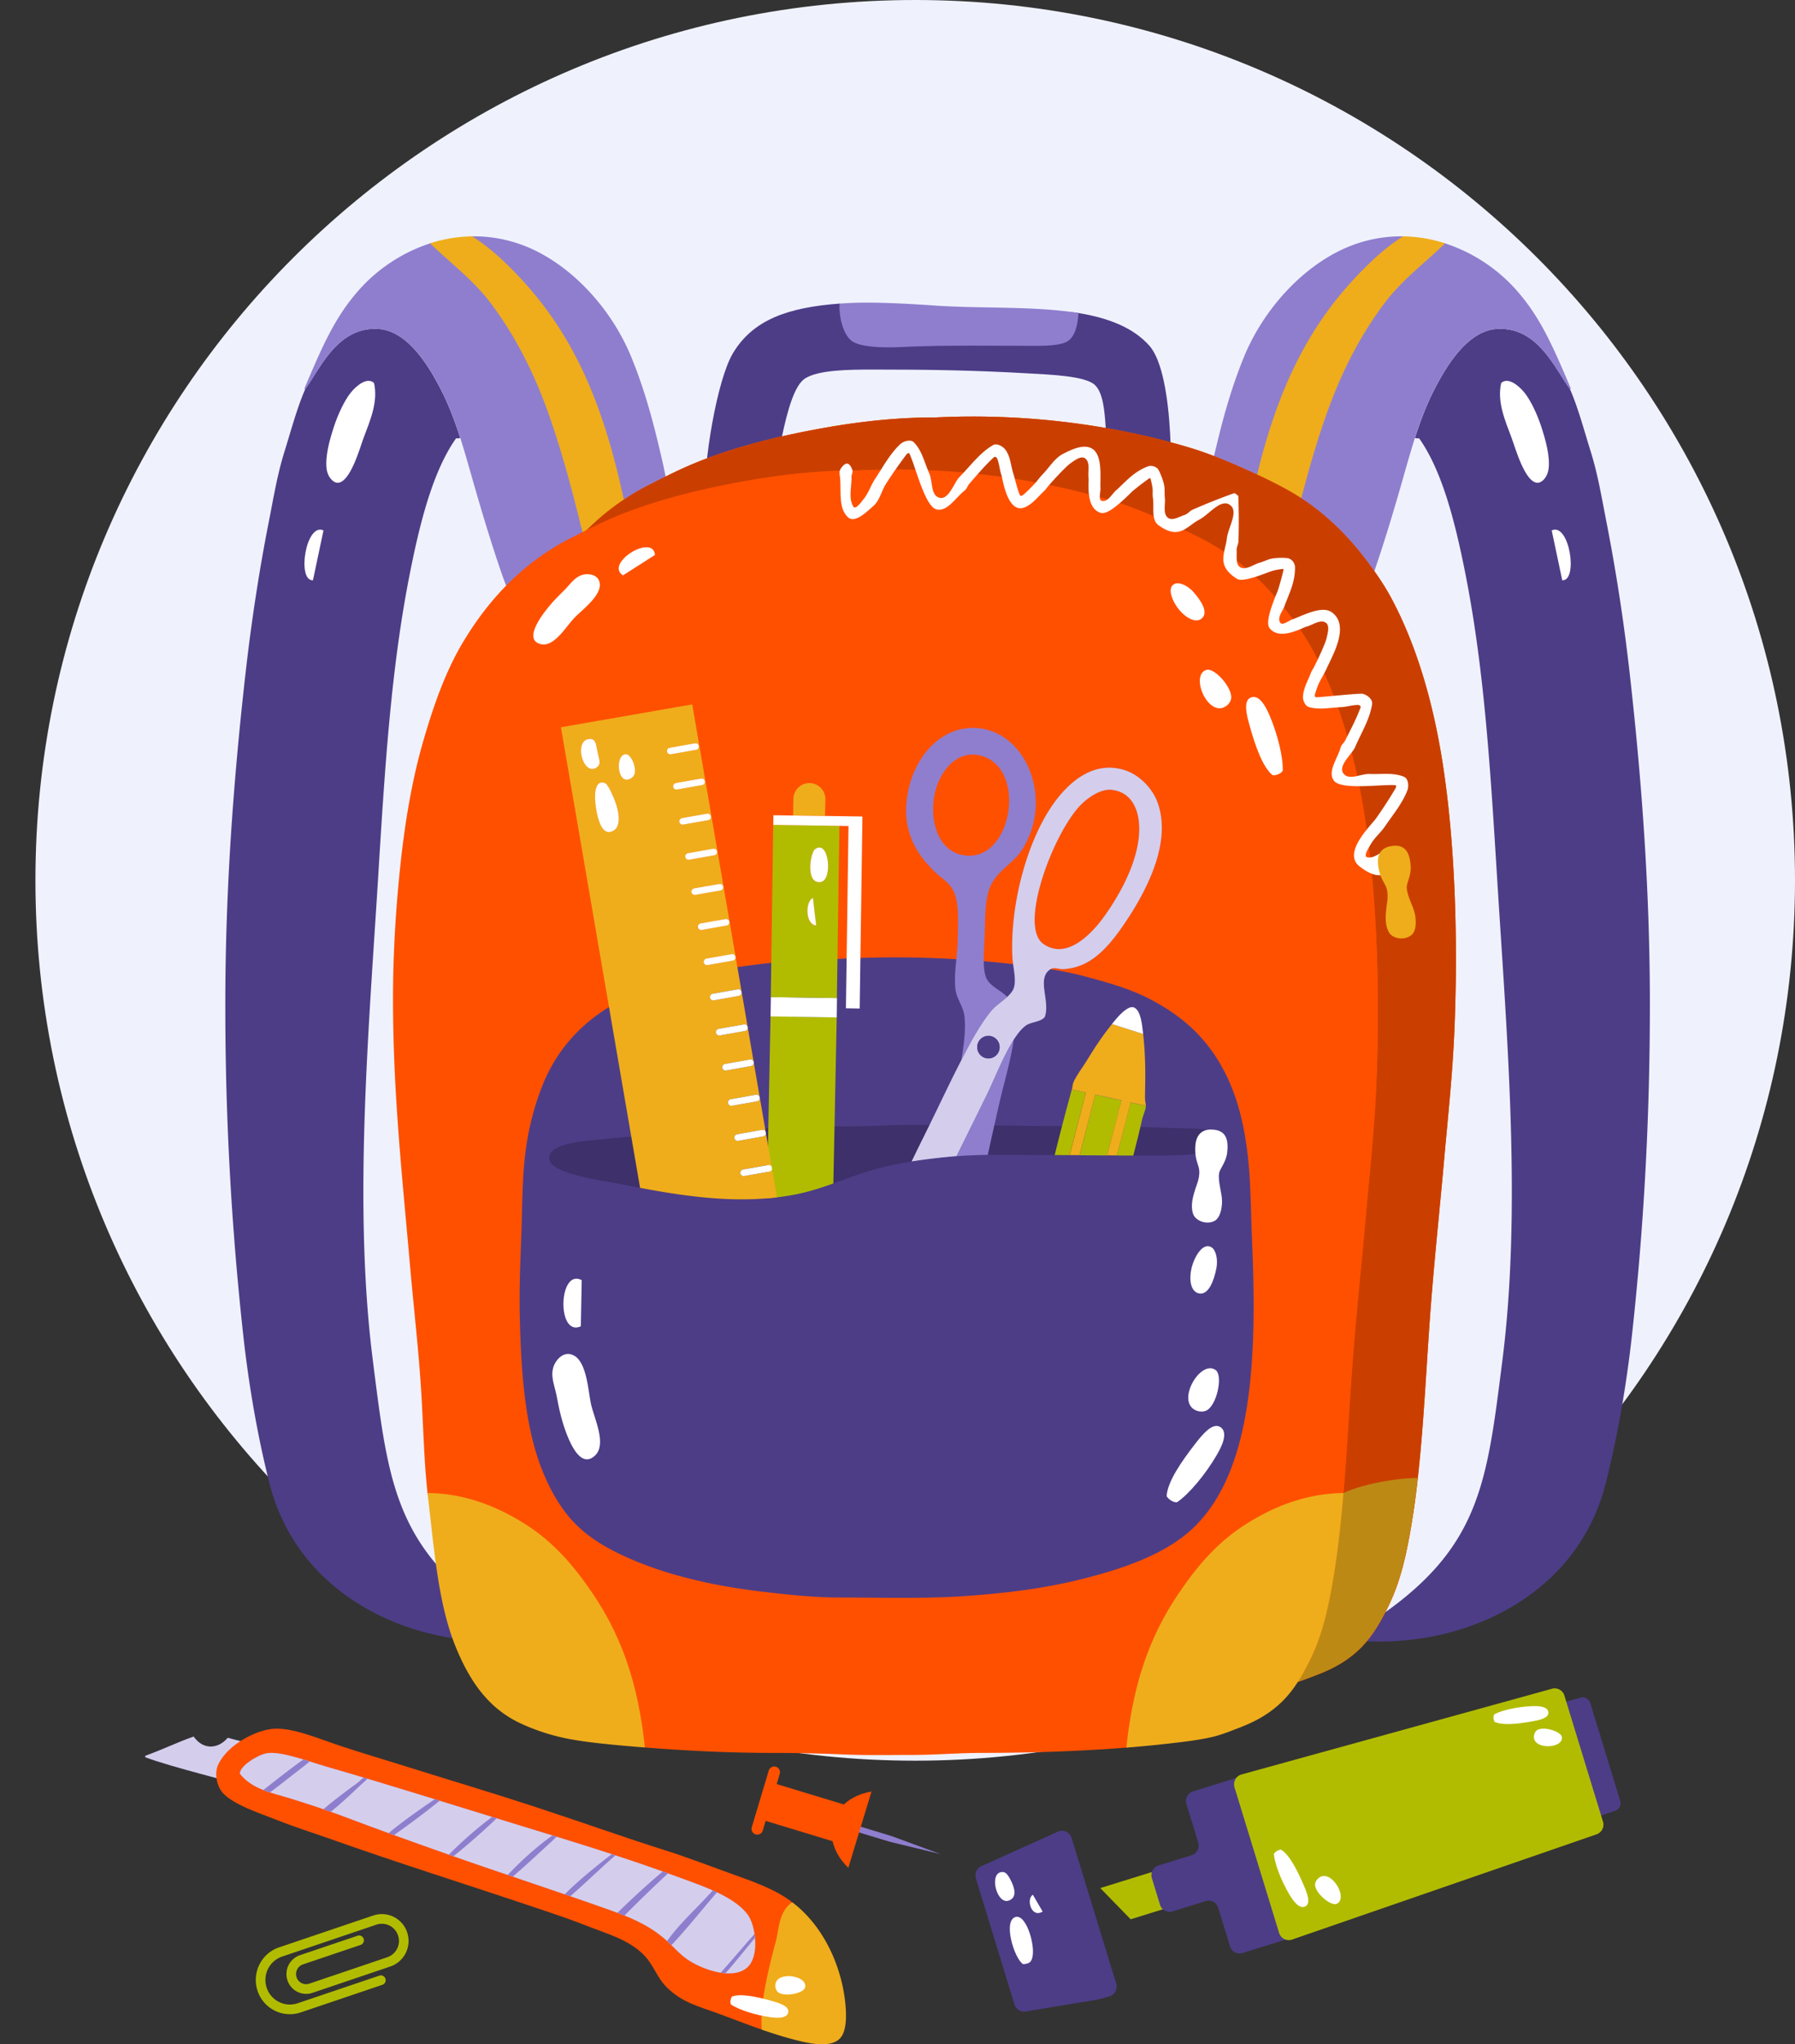 <?xml version="1.0" encoding="UTF-8"?> <svg xmlns="http://www.w3.org/2000/svg" width="152" height="173"><rect width="100%" height="100%" fill="#333333" stroke="none"/> <path fill="#eff2fd" d="M3 74.5C3 33.355 36.355 0 77.5 0S152 33.355 152 74.5 118.645 149 77.5 149 3 115.645 3 74.5z"></path> <path fill="#4d3d87" d="M138.017 57.12a159.838 159.838 0 0 0-1.963-12.845c-.411-2.084-.74-4.103-1.34-6.019-.577-1.85-1.084-3.767-1.777-5.347-.035-.028-.068-.091-.097-.131-1.292-1.85-2.737-5.126-6.067-4.94-2.408.133-4.17 2.92-5.265 5.03-.704 1.352-1.23 2.76-1.688 4.193a.739.739 0 0 0 .348.028c1.983 2.804 3.073 7.183 3.927 11.497 1.608 8.133 2.119 16.67 2.678 25.688.809 13.108 2.101 27.843.447 40.866-1.445 11.355-1.94 16.861-13.47 23.582 9.43 1.223 19.711-3.296 22.213-13.162 1.01-3.978 1.763-8.32 2.232-12.577.987-8.98 1.517-18.145 1.517-28.023-.002-9.661-.698-18.984-1.695-27.84z"></path> <path fill="#8f7ece" d="M126.769 27.84c3.33-.187 4.774 3.089 6.067 4.939.029.04.061.103.097.132.028.024.056.023.081-.043-1.507-3.536-2.561-6.02-4.64-8.353a13.804 13.804 0 0 0-6.003-3.92c-.494-.159-1.891.734-2.407.637-.658-.124-.44-1.219-1.124-1.23a11.7 11.7 0 0 0-4.297.74c-3.877 1.442-7.437 5.18-9.192 9.432-.885 2.15-1.608 4.519-2.23 7.096-.643 2.66-1.341 5.501-1.072 8.263.288 2.957 1.948 4.885 3.748 6.558 1.168 1.085 2.55 2.416 4.552 2.425 3.654.017 5.114-3.497 6.067-6.287.866-2.53 1.651-5.149 2.41-7.815.32-1.124.636-2.245.99-3.352.459-1.432.984-2.84 1.688-4.193 1.095-2.109 2.857-4.896 5.265-5.03z"></path> <path fill="#efad1b" d="M112.669 34.123c1.138-3.009 2.604-5.845 4.55-8.444 1.391-1.857 3.214-3.26 4.908-4.85.066-.062.147-.143.235-.24a12.222 12.222 0 0 0-3.55-.589c-1.391.872-2.577 1.977-3.645 3.074-5.052 5.195-7.548 11.348-9.28 19.582-.561 2.666-1.017 4.846-.803 7.994.016.256.047.542.09.838.205.204.413.404.623.6.485.45 1.008.941 1.595 1.364.144-.39.25-.88.37-1.365 1.529-6.206 2.9-12.659 4.907-17.964z"></path> <g> <path fill="#fff" d="M127.12 32.41c.598-.54 1.512.255 1.963.808.538.662 1.095 1.859 1.427 2.874.394 1.209.757 2.542.623 3.594-.081.662-.527 1.141-.89 1.167-1.09.077-1.938-2.99-2.232-3.773-.579-1.543-1.247-3.067-.892-4.67zM131.398 44.886c1.5-.693 2.273 4.294.892 4.221"></path> </g> <g> <path fill="#4d3d87" d="M20.775 57.12c.489-4.334 1.15-8.716 1.964-12.845.41-2.084.74-4.103 1.338-6.019.577-1.85 1.085-3.767 1.779-5.347.033-.028.067-.091.096-.131 1.29-1.85 2.738-5.126 6.068-4.94 2.408.133 4.167 2.92 5.264 5.03.703 1.352 1.23 2.76 1.688 4.193a.747.747 0 0 1-.349.028c-1.983 2.804-3.073 7.183-3.927 11.497-1.61 8.133-2.12 16.67-2.676 25.688-.811 13.108-2.102 27.843-.447 40.866 1.442 11.355 1.938 16.861 13.468 23.582-9.43 1.223-19.71-3.296-22.214-13.162-1.009-3.978-1.762-8.32-2.23-12.577A254.004 254.004 0 0 1 19.08 84.96c0-9.661.696-18.984 1.695-27.84z"></path> <path fill="#8f7ece" d="M32.026 27.84c-3.33-.187-4.777 3.089-6.068 4.94-.028.04-.063.102-.096.13-.03.025-.058.025-.082-.041 1.506-3.537 2.56-6.02 4.639-8.354a13.807 13.807 0 0 1 5.977-3.912c.549-.177 2.125.35 2.7.248.604-.107.209-.837.835-.849 1.41-.027 2.864.2 4.32.74 3.877 1.442 7.437 5.18 9.19 9.432.888 2.15 1.61 4.519 2.233 7.096.64 2.661 1.339 5.501 1.069 8.263-.287 2.957-1.947 4.885-3.748 6.558-1.166 1.085-2.548 2.416-4.55 2.425-3.654.017-5.114-3.497-6.069-6.287-.863-2.53-1.648-5.149-2.408-7.815-.321-1.124-.637-2.245-.99-3.352-.458-1.432-.985-2.84-1.688-4.193-1.096-2.109-2.856-4.896-5.264-5.03z"></path> <path fill="#efad1b" d="M46.123 34.123c-1.138-3.009-2.606-5.845-4.551-8.444-1.392-1.857-3.214-3.26-4.909-4.85a5.157 5.157 0 0 1-.233-.24A12.202 12.202 0 0 1 39.98 20c1.39.872 2.578 1.977 3.643 3.074 5.053 5.195 7.55 11.348 9.28 19.582.562 2.666 1.018 4.846.805 7.994a11.52 11.52 0 0 1-.091.838c-.205.204-.412.404-.624.6-.485.45-1.006.941-1.594 1.364-.143-.39-.249-.88-.369-1.365-1.53-6.206-2.9-12.659-4.907-17.964z"></path> <g> <path fill="#fff" d="M31.674 32.41c-.6-.54-1.513.255-1.964.808-.538.662-1.095 1.859-1.428 2.874-.395 1.209-.757 2.542-.624 3.594.084.662.529 1.141.893 1.167 1.089.077 1.936-2.99 2.23-3.773.58-1.543 1.247-3.067.893-4.67zM27.393 44.886c-1.501-.693-2.272 4.294-.893 4.221"></path> </g> </g> <g> <path fill="#4d3d87" d="M98.809 45.727c-.124.28-4.024-1.294-5.166-1.298.013-1.71.094-6.69-.013-8.267-.096-1.41-.222-2.98-.95-3.613-.854-.74-3.724-.844-5.7-.956-4.5-.256-8.21-.319-12.985-.319-2.263 0-4.661.039-5.807.744-1.836 1.131-2.43 8.82-3.277 11.026-1.829 0-3.606-.053-5.278-.212-.068-3.872 1.095-10.696 2.432-12.94 1.681-2.814 4.63-3.88 9.05-4.202.252-.018.508 1.46.768 1.446 1.926-.101 4.647.031 7.284.213 3.968.272 8.483-1.471 12.21-.85 2.452.41 4.562 1.196 5.95 2.756 2.146 2.415 2.064 12.144 1.482 16.472z"></path> <path fill="#8f7ece" d="M72.103 28.834c.737.566 2.672.607 4.328.53 3.403-.155 6.308-.106 9.607-.106 1.695 0 3.69.115 4.433-.425.576-.418.81-1.404.845-2.34-3.713-.608-8.198-.365-12.14-.635-2.638-.182-5.359-.314-7.285-.213a36.69 36.69 0 0 0-.79.051c-.082 1.05.283 2.584 1.002 3.138z"></path> <g> <path fill="#ff5000" d="M79.284 35.324c7.95-.38 15.376.74 21.43 2.553 1.512.453 2.953 1.042 4.353 1.66 1.384.61 2.749 1.248 4.016 1.957 2.574 1.438 4.671 3.411 6.383 5.616.89 1.147 1.713 2.305 2.408 3.616 2.054 3.88 3.45 8.56 4.27 13.742 1.08 6.823 1.332 15.134 1.015 22.713-.159 3.761-.56 7.459-.888 11.147-.325 3.643-.709 7.314-1.016 11.02-.622 7.524-.758 15.337-2.156 21.911-.357 1.685-.825 3.193-1.478 4.552-.659 1.371-1.372 2.613-2.368 3.617-1.03 1.038-2.245 1.738-3.719 2.298-.731.277-1.44.575-2.24.765-.793.189-1.625.311-2.536.425-5.184.657-11.074.937-17.034.937-1.941 0-3.872.17-5.79.17-1.943 0-3.934.043-5.96-.044-1.93-.081-3.915-.126-5.876-.126-3.917 0-7.817-.204-11.453-.511-1.909-.161-3.722-.317-5.412-.596a17.61 17.61 0 0 1-4.563-1.403c-2.776-1.299-4.334-3.652-5.496-6.51-1.168-2.872-1.618-6.36-2.028-9.999-.203-1.796-.434-3.634-.55-5.488-.12-1.9-.187-3.804-.297-5.701-.21-3.65-.654-7.43-.971-11.062-.66-7.567-1.437-14.566-1.438-22.549 0-3.9.246-7.768.635-11.396.39-3.634.981-7.087 1.86-10.17.892-3.13 1.916-6.072 3.423-8.594 2.246-3.758 5.206-6.842 9.172-8.85 1.297-.656 2.638-1.343 4.057-1.914 2.848-1.144 5.966-1.977 9.342-2.638 3.357-.656 6.93-1.148 10.822-1.148h.083z"></path> <path fill="#ff5000" d="M79.284 35.324c7.95-.38 15.376.74 21.43 2.553 1.512.453 2.953 1.042 4.353 1.66 1.384.61 2.749 1.248 4.016 1.957 2.574 1.438 4.671 3.411 6.383 5.616.89 1.147 1.713 2.305 2.408 3.616 2.054 3.88 3.45 8.56 4.27 13.742 1.08 6.823 1.332 15.134 1.015 22.713-.159 3.761-.56 7.459-.888 11.147-.325 3.643-.709 7.314-1.016 11.02-.622 7.524-.758 15.337-2.156 21.911-.357 1.685-.825 3.193-1.478 4.552-.659 1.371-1.372 2.613-2.368 3.617-1.03 1.038-2.245 1.738-3.719 2.298-.731.277-1.44.575-2.24.765-.793.189-1.625.311-2.536.425-5.184.657-11.074.937-17.034.937-1.941 0-3.872.17-5.79.17-1.943 0-3.934.043-5.96-.044-1.93-.081-3.915-.126-5.876-.126-3.917 0-7.817-.204-11.453-.511-1.909-.161-3.722-.317-5.412-.596a17.61 17.61 0 0 1-4.563-1.403c-2.776-1.299-4.334-3.652-5.496-6.51-1.168-2.872-1.618-6.36-2.028-9.999-.203-1.796-.434-3.634-.55-5.488-.12-1.9-.187-3.804-.297-5.701-.21-3.65-.654-7.43-.971-11.062-.66-7.567-1.437-14.566-1.438-22.549 0-3.9.246-7.768.635-11.396.39-3.634.981-7.087 1.86-10.17.892-3.13 1.916-6.072 3.423-8.594 2.246-3.758 5.206-6.842 9.172-8.85 1.297-.656 2.638-1.343 4.057-1.914 2.848-1.144 5.966-1.977 9.342-2.638 3.357-.656 6.93-1.148 10.822-1.148h.083z"></path> <path fill="#efad1b" d="M113.76 126.352c-.275 3.291-.648 6.47-1.271 9.405-.358 1.685-.824 3.192-1.478 4.551-.342.71-.7 1.386-1.101 2.011.555-.174 1.081-.389 1.617-.59 1.474-.56 2.69-1.26 3.72-2.298.995-1.004 1.708-2.246 2.367-3.617.653-1.36 1.12-2.868 1.478-4.552.419-1.964.72-4.039.96-6.182-2.025 0-4.895.595-6.291 1.272z"></path> <path d="M115.255 139.428c.996-1.004 1.709-2.246 2.368-3.617.653-1.36 1.12-2.868 1.478-4.552 1.398-6.574 1.534-14.387 2.155-21.911.308-3.706.692-7.377 1.016-11.02.328-3.689.73-7.386.888-11.147.318-7.58.065-15.89-1.015-22.713-.82-5.182-2.216-9.862-4.27-13.742-.694-1.312-1.518-2.469-2.408-3.616-1.712-2.205-3.809-4.179-6.383-5.617-1.267-.708-2.631-1.347-4.016-1.957-1.4-.617-2.84-1.207-4.353-1.659-6.053-1.813-13.48-2.934-21.43-2.553h-.083c-3.891 0-7.465.492-10.821 1.149-3.376.66-6.494 1.493-9.342 2.638-1.42.57-2.76 1.257-4.058 1.914a20.855 20.855 0 0 0-5.301 3.842c.89-.443 1.805-.879 2.756-1.261 2.847-1.145 5.965-1.977 9.341-2.638 3.355-.657 6.93-1.15 10.82-1.15.029 0 .057.002.086 0 7.949-.38 15.376.741 21.43 2.554 1.513.452 2.952 1.042 4.352 1.66 1.384.61 2.748 1.248 4.016 1.956 2.573 1.438 4.671 3.411 6.382 5.616.891 1.147 1.715 2.305 2.41 3.616 2.053 3.88 3.45 8.56 4.269 13.743 1.08 6.82 1.33 15.132 1.013 22.714-.157 3.76-.558 7.456-.886 11.145-.325 3.643-.709 7.316-1.015 11.02-.622 7.525-.76 15.337-2.156 21.911-.358 1.686-.824 3.192-1.478 4.552-.342.71-.7 1.386-1.1 2.011.554-.175 1.08-.389 1.616-.591 1.474-.559 2.69-1.259 3.719-2.297z" opacity=".21"></path> <g> <path fill="#ff5000" d="M72.675 39.814c7.949-.38 15.376.74 21.43 2.553 1.513.453 2.952 1.043 4.352 1.66 1.384.61 2.749 1.248 4.016 1.957 2.573 1.437 4.672 3.41 6.382 5.615.891 1.148 1.715 2.306 2.41 3.617 2.054 3.88 3.45 8.56 4.269 13.742 1.08 6.82 1.33 15.132 1.014 22.714-.158 3.761-.56 7.457-.887 11.146-.325 3.643-.709 7.315-1.015 11.02-.345 4.167-.54 8.422-.883 12.507-.828 2.973-1.367 5.934-1.99 8.868-.358 1.686-1.207 2.915-1.862 4.274-.66 1.371-1.053 2.387-2.049 3.39-1.03 1.038-1.82 1.697-3.291 2.256-.731.279-1.03.571-1.83.761-.793.19-1.7.753-2.61.867-1.533.194-3.11 1-4.752 1.131-3.905.311-8.068.449-12.265.451-1.94 0-3.873.168-5.791.17-1.943 0-3.932.044-5.959-.043a139.413 139.413 0 0 0-5.876-.127c-3.714 0-7.413-.182-10.888-.463-.19-.016-1.18-.91-1.368-.926-1.907-.161-2.772-.388-4.46-.667-1.692-.278-2.483-.526-3.801-1.143-2.775-1.298-3.925-3.371-5.087-6.228-1.169-2.873-2.24-5.825-2.65-9.463-.11-.982-.929-2.106-1.033-3.109a61.408 61.408 0 0 1-.214-2.509c-.12-1.898-.188-3.804-.297-5.7-.21-3.65-.655-7.43-.972-11.063-.662-7.567-1.437-14.564-1.438-22.548 0-3.903.245-7.77.635-11.399.388-3.631.98-7.084 1.858-10.167.893-3.13 1.918-6.071 3.424-8.594 2.247-3.758 5.207-6.842 9.173-8.85 1.297-.655 2.637-1.343 4.058-1.914 2.847-1.144 5.965-1.977 9.34-2.638 3.356-.657 6.93-1.149 10.82-1.149.03.001.058.003.087.001z"></path> </g> <g> <path fill="#efad1b" d="M44.404 128.935c-2.032-1.278-4.825-2.558-8.194-2.585.103 1.004.222 2 .332 2.98.41 3.638.861 7.125 2.03 9.999 1.162 2.857 2.72 5.21 5.495 6.508a17.566 17.566 0 0 0 4.566 1.404c1.687.28 3.501.436 5.408.597l.567.044c-.558-5.292-1.907-9.289-4.37-12.95-1.61-2.392-3.337-4.429-5.834-5.997zM102.685 146.985c.8-.19 1.51-.487 2.24-.766 1.473-.56 2.69-1.26 3.72-2.298.996-1.002 1.707-2.246 2.368-3.617.654-1.36 1.12-2.866 1.478-4.551.623-2.934.996-6.114 1.272-9.403-3.361.03-6.15 1.308-8.179 2.584-2.497 1.568-4.221 3.604-5.832 5.997-2.465 3.664-3.815 7.664-4.372 12.963 1.64-.13 3.236-.29 4.77-.484.91-.114 1.742-.235 2.535-.425z"></path> </g> <g> <path fill="#fff" d="M52.754 48.69c-1.59-.997 2.532-3.579 2.713-1.73M49.491 48.61c.391-.068 1.229.007 1.302.807.1 1.044-1.6 2.275-2.18 2.892-.706.75-1.7 2.483-2.824 2.203-1.603-.397.283-2.73.965-3.505.363-.411.757-.78 1.08-1.113.557-.57.904-1.155 1.657-1.285z"></path> <g> <path fill="#fff" d="M107.764 65.607c-.86-.714-1.475-2.5-1.973-4.293-.215-.768-.538-2.016.123-2.284.792-.325 1.384 1.034 1.593 1.518.667 1.542 1.16 3.537 1.115 4.676-.122.236-.555.412-.858.383zM103.802 59.77c-1.507.986-3.065-2.645-1.64-3.083.62-.19 2.025 1.283 2.099 2.258.024.35-.199.653-.46.825zM101.753 52.348c-.495.404-1.31-.037-1.907-.747-.48-.572-1.14-1.883-.347-2.203.35-.143 1.05.124 1.56.7.6.677 1.33 1.728.694 2.25z"></path> </g> <g> <path fill="#fff" d="M118.034 71.836c-.76-.191-1.472.868-2.242.717-.373-.074.093-.774.28-1.104.316-.557.837-.974 1.197-1.503.675-.991 1.469-1.935 1.904-3.052.142-.367.09-.991-.27-1.15-.892-.39-1.938-.202-2.91-.246-.728-.034-1.696.553-2.186.013-.602-.662.687-1.685.945-2.29.514-1.202 1.249-2.356 1.439-3.65.055-.381-.406-.758-.78-.852-.29-.073-3.598.297-3.98.288-.074-.002-.113-.134-.092-.206.3-1.027.427-1.116.795-1.82.073-.14.15-.28.213-.424.42-.964 2.027-3.61.422-4.747-.746-.53-2.109.116-2.974.466-.092.038-.182.083-.277.11-.372.104-.93.617-1.123.283-.26-.449.27-1.001.42-1.497.043-.141.108-.276.162-.414.358-.914.698-1.683.684-2.787a.826.826 0 0 0-.522-.713c-.212-.069-1.2-.092-1.706.084-.255.09-.502.204-.762.276-.54.15-1.143.657-1.636.391-.435-.234-.282-.953-.318-1.445-.019-.258.148-.501.156-.76.04-1.27.033-2.54-.014-3.81-.002-.062-.092-.083-.133-.13-.005-.005.006-.017 0-.022-.012-.012-.03-.014-.046-.021-.06-.027-.118-.105-.18-.082a52.82 52.82 0 0 0-3.521 1.4c-.236.104-.398.351-.643.43-.467.148-1.077.554-1.45.237-.431-.363-.185-1.112-.247-1.672-.03-.27-.015-.544-.028-.817-.025-.534-.435-1.478-.556-1.624-.187-.226-.577-.33-.85-.224-1.04.402-1.607.999-2.318 1.674-.107.101-.207.211-.322.304-.401.325-.714 1.024-1.225.948-.384-.057-.114-.768-.155-1.154-.011-.1-.002-.2-.002-.3.004-.939.098-2.448-.672-2.952-.702-.46-1.736.034-2.484.415-.73.373-1.166 1.154-1.74 1.74-.11.113-.21.236-.312.357-.108.128-.2.268-.317.388-.345.353-.678.724-1.066 1.03-.059.047-.195.06-.225-.01-.25-.586-.367-1.22-.56-1.829-.211-.668-.243-1.428-.651-1.998-.223-.311-.743-.604-1.074-.41-1.127.658-1.917 1.771-2.836 2.698-.46.463-.93 2.048-1.761 1.732-.685-.26-.498-1.38-.798-2.047-.402-.892-.614-1.939-1.308-2.629-.278-.275-.876-.094-1.16.175-.872.823-1.445 1.914-2.11 2.912-.355.534-.545 1.174-.943 1.676-.235.297-.727 1-.915.672-.419-.729-.127-1.677-.146-2.517-.004-.186.136-.378.075-.554-.258-.754-.618-.695-1.005-.097-.091.14-.095.332-.07.498.189 1.204-.191 2.763.707 3.586.58.531 1.562-.447 2.153-.966.532-.468.668-1.253 1.051-1.85a37.377 37.377 0 0 1 1.744-2.502c.052-.068.2-.166.239-.09.49.953 1.286 4.424 2.27 4.727.919.283 1.652-.994 2.415-1.58.187-.143.246-.405.402-.581.677-.77 1.333-1.563 2.092-2.252.07-.064.225.029.26.117.187.46.21.973.373 1.442.096.276.507 3.381 2.036 2.662.638-.3 1.082-.905 1.601-1.381.11-.1.186-.232.282-.345.519-.615 1.56-1.718 1.903-1.96.365-.257.922-.694 1.27-.416.435.347.205 1.095.273 1.648.021.174-.004.351-.004.526-.004.853.05 2.125 1.046 2.428.582.178 1.722-.915 2.327-1.488.148-.14.284-.293.443-.422.433-.35.874-.693 1.33-1.014.028-.02.09-.028.101.004.03.084.175.678.188.946.01.236-.017.475.021.709.125.772-.167 1.837.464 2.3 1.78 1.304 2.368.109 3.464-.465.848-.443 1.796-1.79 2.585-1.25.787.54-.144 1.903-.253 2.85-.14 1.226-.94 2.273.858 3.411.502.318 2.176-.389 2.957-.661.262-.092.805-.172.94-.177.035-.002.05.06.043.093a25.356 25.356 0 0 1-.442 1.62c-.06.196-.15.38-.225.57-.305.78-.884 2.258-.51 2.728.655.825 1.842.396 2.629.076.161-.066.315-.155.483-.199.535-.14 1.142-.632 1.622-.355.388.224.19.905.088 1.34-.097.42-.726 1.791-1.102 2.507-.07.131-.162.252-.214.392-.247.663-.64 1.303-.68 2.01-.02.348.18.814.516.91.864.247 1.799.045 2.697.006.493-.022.974-.192 1.468-.19.094.002.235.111.203.2-.353.964-.842 1.874-1.3 2.793-.105.21-.325.363-.388.59-.257.932-1.163 2.09-.56 2.845.645.807 4.138.262 5.204.367.084.009.047.182.004.256a37.436 37.436 0 0 1-1.661 2.559c-.399.565-2.859 2.884-1.41 4.038 2.912 2.32 3.331-1.366 2.926-1.467z"></path> <path fill="#efad1b" d="M117.918 71.585c.82-.095 1.443.232 1.538 1.711.053.825-.363 1.42-.335 1.841.047.743.557 1.527.699 2.246.12.601.11 1.417-.303 1.75-.612.493-1.604.296-1.898-.229-.394-.707-.277-1.546-.21-2.168.033-.32.249-1.14-.1-1.823-.2-.388-.472-.754-.595-1.582-.206-1.345.572-1.672 1.204-1.746z"></path> </g> </g> <g> <path fill="#4d3d87" d="M71.66 81.117a88.045 88.045 0 0 1 14.074.468c2.154.248 4.28.546 6.214 1.064 1.973.526 3.776 1.05 5.368 1.871 2.483 1.282 4.38 2.878 5.79 5.148 1.41 2.27 2.208 4.899 2.578 8.34.238 2.208.235 4.57.338 6.934.43 9.84.072 19.286-4.776 24.166-2.347 2.363-6.08 3.657-9.933 4.595-3.014.735-6.097 1.117-9.552 1.362-3.398.24-7.051.128-10.566.128-2.323 0-4.6-.254-6.764-.511-4.381-.524-8.27-1.481-11.54-2.978-1.742-.799-3.191-1.7-4.352-2.937-1.133-1.206-2.022-2.788-2.705-4.552-1.338-3.458-1.704-7.827-1.818-12.763-.054-2.35.041-4.55.127-6.851.089-2.382.063-4.715.337-6.977.27-2.21.803-4.148 1.48-5.829 1.367-3.394 3.867-5.84 7.142-7.404 3.244-1.545 7.331-2.349 11.667-2.849 2.171-.251 4.417-.307 6.89-.425z"></path> <path d="M75.032 95.24c2.277-.11 4.978-.002 7.354 0 3.678 0 7.16.083 10.947.083 2.753 0 4.556.108 7.186.17.792.02 1.173.043 1.691.129.542.09 1.124.26 1.184.638.163 1.035-1.673 1.363-2.707 1.446-1.38.113-2.848.085-4.057.085-2.82 0-5.573-.042-8.116-.042-2.773 0-5.44-.102-7.947.127-2.507.23-4.912.594-7.015 1.234-1.985.605-3.998 1.564-6.298 2-4.967.943-10.09.005-14.667-.895-1.046-.204-2.295-.366-3.466-.679-.876-.235-2.6-.683-2.62-1.49-.035-1.305 2.88-1.474 4.268-1.616 2.99-.306 6.015-.495 9.089-.681 3.606-.22 7.46-.426 11.284-.426 1.262 0 2.585-.022 3.89-.084z" opacity=".21"></path> <path fill="#fff" d="M102.735 95.598c.82.066 1.369.509 1.177 1.98-.107.82-.63 1.323-.683 1.74-.097.739.25 1.608.253 2.341.001.613-.165 1.414-.634 1.66-.696.364-1.633-.024-1.818-.597-.25-.768.027-1.57.211-2.17.096-.306.466-1.069.253-1.808-.12-.42-.316-.832-.28-1.669.059-1.358.885-1.529 1.52-1.477z"></path> <path fill="#8f7ece" d="M83.986 85.502c-.917 1.081-1.773 2.648-2.581 4.224.217-1.318.391-2.593.263-3.733-.101-.875-.685-1.442-.771-2.383-.128-1.353.195-2.811.208-4.175.009-1.331.115-2.721-.25-3.763-.326-.928-1.026-1.255-1.64-1.842-1.37-1.307-2.611-3.054-2.475-5.605.213-3.91 2.963-7.081 6.35-6.57 4.004.603 6.072 6.19 3.447 10.276-.777 1.208-2.328 1.852-2.81 3.442-.337 1.11-.3 2.447-.35 3.857-.042 1.18-.195 2.635.108 3.446.3.808 1.214 1.067 1.804 1.696-.43.397-.98.752-1.303 1.13zm-.615-21.45c-2.356-.894-4.102 1.458-4.325 3.777-.2 2.084.57 4.346 2.742 4.573 3.84.403 5.133-7.002 1.583-8.35zM85.838 88c-.875 1.373-1.658 3.392-2.247 4.59A2157.03 2157.03 0 0 1 81 97.847c.864-.067 1.746-.1 2.645-.112.333-1.518.665-3.02 1.002-4.477.379-1.635.955-3.554 1.19-5.258z"></path> <path fill="#8f7ece" d="M95.495 77.743c-1.567 2.387-3.1 4.165-5.478 4.266-.386.017-.742-.196-1.072.015-1.209.776.016 2.714-.476 4.034-.32.43-1.143.412-1.579.713-.361.25-.714.688-1.054 1.221-.875 1.373-1.659 3.393-2.247 4.59-.707 1.438-1.618 3.29-2.591 5.257-.142.01-.285.02-.426.032l-.362.036c-1.027.1-2.035.225-3.01.381.39-.812.782-1.607 1.163-2.374.908-1.82 1.765-3.667 2.656-5.43.127-.253.256-.507.387-.76.808-1.577 1.665-3.144 2.582-4.225.322-.378.871-.734 1.301-1.13.268-.248.49-.512.576-.806.212-.707-.102-1.78-.139-2.668-.187-4.508 1.32-9.987 3.638-13.093 1.14-1.528 3.162-3.435 5.792-2.649 1.434.429 2.468 1.687 2.855 2.734 1.185 3.202-.707 7.1-2.516 9.856zm-11.64 9.927a.95.95 0 0 0-1.091.785.956.956 0 0 0 .78 1.102.95.95 0 0 0 1.092-.785.957.957 0 0 0-.78-1.102zm10.243-20.835c-.876-.082-1.91.614-2.54 1.238-2.302 2.276-5.351 10.256-3.227 11.793 1.914 1.382 4.025-.67 5.27-2.442 1.326-1.884 2.53-4.185 2.814-6.38.263-2.04-.334-4.019-2.317-4.21z"></path> <path fill="#fff" d="M95.495 77.743c-1.567 2.387-3.1 4.165-5.478 4.266-.386.017-.742-.196-1.072.015-1.209.776.016 2.714-.476 4.034-.32.43-1.143.412-1.579.713-.361.25-.714.688-1.054 1.221-.875 1.373-1.659 3.393-2.247 4.59-.707 1.438-1.618 3.29-2.591 5.257-.142.01-.285.02-.426.032l-.362.036c-1.027.1-2.035.225-3.01.381.39-.812.782-1.607 1.163-2.374.908-1.82 1.765-3.667 2.656-5.43.127-.253.256-.507.387-.76.808-1.577 1.665-3.144 2.582-4.225.322-.378.871-.734 1.301-1.13.268-.248.49-.512.576-.806.212-.707-.102-1.78-.139-2.668-.187-4.508 1.32-9.987 3.638-13.093 1.14-1.528 3.162-3.435 5.792-2.649 1.434.429 2.468 1.687 2.855 2.734 1.185 3.202-.707 7.1-2.516 9.856zm-11.64 9.927a.95.95 0 0 0-1.091.785.956.956 0 0 0 .78 1.102.95.95 0 0 0 1.092-.785.957.957 0 0 0-.78-1.102zm10.243-20.835c-.876-.082-1.91.614-2.54 1.238-2.302 2.276-5.351 10.256-3.227 11.793 1.914 1.382 4.025-.67 5.27-2.442 1.326-1.884 2.53-4.185 2.814-6.38.263-2.04-.334-4.019-2.317-4.21z" opacity=".62"></path> <path fill="#4d3d87" d="M83.544 89.56a.95.95 0 0 0 1.091-.785.957.957 0 0 0-.78-1.102.95.95 0 0 0-1.092.785.956.956 0 0 0 .78 1.103z"></path> <g> <path fill="#b1bc00" d="m93.748 97.782 1.208-4.655-2.206-.487-1.33 5.126c.764.004 1.54.01 2.328.016zM91.946 92.46l-1.186-.26a228.51 228.51 0 0 0-1.45 5.55l1.263.005zM97.028 93.609c.001-.009-.003-.016 0-.025l-1.282-.284-1.166 4.487c.457.003.922.004 1.385.004.262-1.008.513-2.01.73-2.979.093-.421.312-.849.333-1.203z"></path> <g> <path fill="#efad1b" d="M96.964 93.086c-.011-.178-.005-.353-.002-.519.042-1.756.034-3.304-.158-5.066l-2.637-.84c.1-.123.202-.251.311-.381-1.1 1.308-1.763 2.352-2.485 3.533-.377.603-.835 1.187-1.091 1.773-.073.166-.073.381-.132.598-.003.003-.003.008-.003.013l1.186.26-1.373 5.295.839.006 1.33-5.126 2.206.487-1.208 4.655.836.005 1.167-4.487 1.281.284c0-.15-.059-.327-.067-.49z"></path> </g> <g> <path fill="#fff" d="m96.797 87.501-.016-.161c-.063-.552-.166-1.787-.722-2.067-.409-.205-1.042.36-1.588 1.007-.11.13-.211.258-.311.38z"></path> </g> </g> <g> <path fill="#efad1b" d="M69.893 67.603a1.354 1.354 0 0 0-2.706-.048l-.027 1.451 2.704.039z"></path> <path fill="#b1bc00" d="m65.25 86.01-.31 15.4a21.89 21.89 0 0 0 2.32-.306c1.165-.222 2.257-.575 3.309-.951l.284-14.06z"></path> <path fill="#fff" d="m65.25 86.018 5.605.084.019-1.641-5.598-.081z"></path> <path fill="#b1bc00" d="m71.08 69.89-.213 14.57-5.597-.081.219-15.389h.001l-.012.818 1.666.024 2.706.04zm-2.245 6.108c-.704.342-.618 2.285.27 2.326zm.218-4.159c-.04.028-.077.044-.104.084-.418.646-.661 2.906.546 2.725 1.03-.154.72-3.592-.442-2.809z"></path> <path fill="#fff" d="M69.867 69.05v.003l-2.705-.04-1.67-.023-.012.818 1.665.024 2.707.04 1.23.018.769.012-.219 15.425 1.165.02.222-15.428.01-.821z"></path> <path fill="#fff" d="M69.056 71.836c-.04.028-.077.044-.105.084-.417.646-.66 2.906.547 2.724 1.03-.153.719-3.592-.442-2.808zM68.84 75.989c-.705.341-.618 2.285.27 2.326"></path> </g> <g> <path fill="#efad1b" d="M65.157 99.144a.285.285 0 0 0 .222-.213l.412 2.397c-3.922.466-7.9-.108-11.589-.803L47.5 61.546l11.119-1.936 4.696 27.309a.277.277 0 0 0-.323-.225l-2.143.375a.282.282 0 0 0 .099.555l2.142-.378a.284.284 0 0 0 .226-.323l.506 2.952a.279.279 0 0 0-.316-.208l-2.139.379a.28.28 0 0 0 .096.551l2.142-.38a.271.271 0 0 0 .224-.297l.5 2.901a.276.276 0 0 0-.304-.18l-2.142.379a.28.28 0 0 0 .098.552l2.139-.377a.28.28 0 0 0 .228-.27l.488 2.843a.279.279 0 0 0-.294-.154l-2.139.378a.282.282 0 0 0 .093.555l2.142-.38a.273.273 0 0 0 .224-.239l.48 2.784a.277.277 0 0 0-.281-.12l-2.143.374a.284.284 0 0 0-.224.327.277.277 0 0 0 .323.226zM50.512 64.951c.41-.27.253-.616.113-1.25-.135-.601-.145-1.171-.633-1.176-1.469-.02-.646 3.192.52 2.426zm1.603 2.92c-.193-.53-.632-1.517-.873-1.606-1.128-.404-.875 1.758-.675 2.629.237 1.033.633 1.84 1.407 1.382.563-.33.517-1.37.14-2.405zm.786-4.045c-.846.196-.595 2.702.517 2.043a.682.682 0 0 0 .342-.493c.086-.564-.36-1.667-.86-1.55zm3.9.01 2.143-.378a.28.28 0 0 0-.099-.551l-2.138.379a.278.278 0 0 0-.225.323.278.278 0 0 0 .32.228zm.521 2.974 2.14-.379a.28.28 0 1 0-.097-.55l-2.138.377a.281.281 0 0 0-.228.324c.027.155.17.254.323.228zm.519 2.973 2.139-.377a.279.279 0 0 0 .226-.323.283.283 0 0 0-.322-.23l-2.142.38a.28.28 0 0 0 .099.55zm.514 2.976 2.142-.379a.277.277 0 0 0 .226-.323.278.278 0 0 0-.323-.231l-2.137.378a.282.282 0 0 0 .093.555zm.52 2.97 2.14-.376a.283.283 0 0 0 .227-.328.278.278 0 0 0-.322-.223l-2.141.373a.287.287 0 0 0-.227.328.277.277 0 0 0 .324.226zm.515 2.974 2.146-.38a.279.279 0 1 0-.099-.549l-2.138.376a.28.28 0 0 0 .091.553zm.52 2.972 2.144-.377a.283.283 0 0 0 .224-.325.278.278 0 0 0-.321-.227l-2.142.376a.28.28 0 0 0-.223.324.273.273 0 0 0 .319.229zm.519 2.977 2.143-.38a.282.282 0 0 0 .225-.327.282.282 0 0 0-.323-.226l-2.14.378a.282.282 0 0 0 .095.554z"></path> <path fill="#fff" d="M59.173 63.133a.28.28 0 0 0-.325-.229l-2.139.379a.278.278 0 0 0-.224.323.279.279 0 0 0 .32.228l2.142-.378a.28.28 0 0 0 .226-.323zM59.695 66.113a.282.282 0 0 0-.325-.229l-2.139.378a.28.28 0 0 0-.227.324.277.277 0 0 0 .323.228l2.14-.38a.28.28 0 0 0 .228-.32zM60.203 69.084a.283.283 0 0 0-.321-.23l-2.143.38a.28.28 0 0 0 .1.55l2.138-.377a.278.278 0 0 0 .226-.323zM60.724 72.055a.278.278 0 0 0-.324-.231l-2.137.378a.281.281 0 0 0 .093.555l2.141-.379a.277.277 0 0 0 .227-.323zM61.244 75.027a.278.278 0 0 0-.322-.222l-2.142.372a.287.287 0 0 0-.226.328.278.278 0 0 0 .324.226l2.14-.375a.283.283 0 0 0 .226-.33zM61.766 78.002a.282.282 0 0 0-.325-.228l-2.138.376a.281.281 0 0 0 .091.553l2.146-.38a.279.279 0 0 0 .226-.321zM62.282 80.97a.278.278 0 0 0-.322-.226l-2.142.376a.28.28 0 0 0-.223.324.273.273 0 0 0 .319.229l2.143-.377a.283.283 0 0 0 .225-.325zM62.794 83.95a.282.282 0 0 0-.324-.226l-2.138.378a.282.282 0 0 0 .094.554l2.143-.38a.281.281 0 0 0 .225-.326zM62.992 86.695l-2.143.375a.282.282 0 0 0 .099.555l2.142-.378a.284.284 0 0 0 .226-.323l-.001-.004a.277.277 0 0 0-.323-.225zM63.509 89.664l-2.139.38a.28.28 0 0 0 .096.55l2.142-.38a.271.271 0 0 0 .224-.296l-.007-.045a.278.278 0 0 0-.316-.209zM64.021 92.644l-2.142.378a.281.281 0 0 0-.225.326.277.277 0 0 0 .323.226l2.139-.377a.28.28 0 0 0 .228-.27l-.02-.104a.277.277 0 0 0-.303-.18zM64.542 95.613l-2.139.379a.282.282 0 0 0 .093.555l2.142-.38a.273.273 0 0 0 .225-.24l-.027-.16a.279.279 0 0 0-.294-.154zM65.061 98.595l-2.142.374a.284.284 0 0 0-.225.326c.027.153.17.254.324.227l2.14-.376a.285.285 0 0 0 .222-.213l-.037-.218a.277.277 0 0 0-.282-.12z"></path> <g> <path fill="#fff" d="M51.238 66.27c-1.127-.404-.874 1.758-.674 2.629.237 1.033.633 1.84 1.407 1.382.563-.33.517-1.37.14-2.406-.192-.53-.631-1.516-.873-1.605zM52.903 63.829c-.845.196-.594 2.702.518 2.043a.68.68 0 0 0 .342-.493c.086-.563-.36-1.667-.86-1.55zM50.621 63.707c-.135-.602-.144-1.172-.632-1.177-1.469-.02-.647 3.192.52 2.426.41-.27.252-.616.112-1.25z"></path> </g> </g> </g> </g> </g> <g> <path fill="#8f7ece" d="m68.7 153.844 6.638 2.016 4.3 1.043-4.154-1.526-6.639-2.017z"></path> <path fill="#ff5000" d="m71.46 152.706-5.786-1.756-.934 3.116 5.763 1.75c.183.811.65 1.594 1.335 2.246l1.961-6.452c-.922.154-1.738.534-2.339 1.096z"></path> <path fill="#ff5000" d="M65.702 149.511a.489.489 0 0 1 .325.61l-1.436 4.79a.483.483 0 0 1-.606.326.491.491 0 0 1-.325-.61l1.437-4.789a.485.485 0 0 1 .605-.327z"></path> <path fill="#8f7ece" d="M12.339 148.72c-.077-.041-.049-.09-.012-.142 1.362-.485 2.709-1.139 4.072-1.618.78 1.133 2.053 1.088 2.886.107.958.26 4.73 1.209 5.694 1.539-.796 1.252-2.226 1.797-3.272 2.822-2.187-.697-7.171-1.881-9.368-2.709z"></path> <path fill="#fff" d="M12.339 148.72c-.077-.041-.049-.09-.012-.142 1.362-.485 2.709-1.139 4.072-1.618.78 1.133 2.053 1.088 2.886.107.958.26 4.73 1.209 5.694 1.539-.796 1.252-2.226 1.797-3.272 2.822-2.187-.697-7.171-1.881-9.368-2.709z" opacity=".62"></path> <g> <path fill="#ff5000" d="M18.484 149.32c.822-1.745 3.305-2.947 4.712-3.024 1.625-.089 3.674.801 5.564 1.432 1.99.664 3.798 1.184 5.527 1.73 3.681 1.16 7.044 2.147 11.056 3.46 3.943 1.292 7.741 2.65 11.076 3.698 1.742.55 3.57 1.253 5.55 1.968 1.71.616 3.493 1.213 4.993 2.298.215.156.262 1.046.464 1.222 2.54 2.222 3.343 4.8 3.6 7.51.09.932.112 1.851-.408 2.465-.719.845-1.687.252-2.747 0-1.157-.276-2.319.046-3.369-.32-1.241-.434-2.462-.914-3.789-1.4-1.549-.566-2.964-.894-4.266-2.194-.858-.859-1.098-1.925-2.01-2.805-1.263-1.224-2.994-1.696-4.512-2.295-1.567-.617-2.958-1.082-4.451-1.584-6.143-2.07-11.617-3.769-17.711-5.93-1.389-.49-2.743-.904-4.452-1.584-1.209-.483-3.532-1.226-4.448-2.24-.466-.515-.758-1.608-.38-2.408z"></path> <path fill="#efad1b" d="M71.179 172.444c.52-.613.5-1.901.41-2.834-.256-2.708-1.465-6.008-4.005-8.23a8.416 8.416 0 0 0-.502-.4c-1.148.805-1.1 2.234-1.384 3.3-.665 2.5-1.345 5.26-1.198 7.477 1.05.367 2.114.702 3.271.978 1.06.252 2.689.554 3.408-.29z"></path> <path fill="#8f7ece" d="M20.324 150.116c-.09-.632 1.49-1.59 2.219-1.737 1.18-.24 3.596.692 5.062 1.116 5.054 1.456 10.26 3.1 15.298 4.646 5.45 1.673 9.868 2.975 15.327 5.002 1.626.603 4.035 1.454 5.093 2.898.63.864 1 3.308.07 4.34-1.135 1.262-3.85.355-5.194-.568-.74-.51-1.334-1.26-2.049-1.848-1.445-1.193-3.02-1.795-4.574-2.349-4.306-1.535-9.15-3.104-13.462-4.625-3.038-1.07-6.05-2.15-9.028-3.276-1.469-.557-2.992-1.048-4.507-1.52-1.456-.455-3.21-.75-4.255-2.079z"></path> <path fill="#fff" d="M20.324 150.116c-.09-.632 1.49-1.59 2.219-1.737 1.18-.24 3.596.692 5.062 1.116 5.054 1.456 10.26 3.1 15.298 4.646 5.45 1.673 9.868 2.975 15.327 5.002 1.626.603 4.035 1.454 5.093 2.898.63.864 1 3.308.07 4.34-1.135 1.262-3.85.355-5.194-.568-.74-.51-1.334-1.26-2.049-1.848-1.445-1.193-3.02-1.795-4.574-2.349-4.306-1.535-9.15-3.104-13.462-4.625-3.038-1.07-6.05-2.15-9.028-3.276-1.469-.557-2.992-1.048-4.507-1.52-1.456-.455-3.21-.75-4.255-2.079z" opacity=".62"></path> <g> <path fill="#8f7ece" d="M26.229 149.067a98.99 98.99 0 0 0-.536-.167c-1.136.798-2.264 1.699-3.393 2.585.184.073.37.138.559.2.582-.428 1.163-.886 1.741-1.338.544-.425 1.098-.844 1.629-1.28zM30.787 150.43c-.183.142-.35.325-.517.448-.923.673-1.973 1.453-2.88 2.231.207.07.413.138.619.212 1.049-.817 2.077-1.867 3.118-2.79a21.873 21.873 0 0 0-.34-.101zM36.815 152.26c-1.282.879-2.672 1.84-3.905 2.869l.456.166a72.363 72.363 0 0 0 3.867-2.905c-.14-.042-.279-.087-.418-.13zM41.672 153.76a33.032 33.032 0 0 0-3.662 3.19c.035.012.069.026.102.036.094.035.193.069.29.101a59.539 59.539 0 0 0 3.658-3.21l-.388-.117zM46.773 155.33c-1.278.916-2.539 2.029-3.783 3.343l.43.144c1.239-1.072 2.528-2.284 3.718-3.374a25.472 25.472 0 0 1-.365-.113zM51.8 156.91c-1.223.954-2.767 2.177-3.98 3.4.159.054.316.109.474.161 1.277-1.108 2.543-2.356 3.822-3.458-.105-.033-.212-.07-.316-.103zM56.568 158.538c-.15-.053-.3-.107-.448-.158-1.288 1.075-2.591 2.283-3.84 3.496.2.074.4.152.6.232.067-.068.133-.135.2-.2a116.285 116.285 0 0 1 3.488-3.37zM60.711 160.141a25.427 25.427 0 0 0-.354-.161c-.33.362-.665.731-1.018 1.093-.966.988-2.055 2.067-2.849 3.189.123.114.246.232.367.35 1.294-1.368 2.568-2.983 3.854-4.47zM61.03 166.934c.137.022.274.037.41.048.83-.939 1.664-1.997 2.488-2.979a4.884 4.884 0 0 0-.039-.333c-.954 1.07-1.903 2.213-2.859 3.264z"></path> </g> <g> <path fill="#fff" d="M61.988 168.956c.765-.27 2.101.02 3.398.383.554.157 1.448.422 1.366.94-.1.617-1.161.475-1.542.424-1.202-.164-2.623-.607-3.31-1.066-.098-.165-.043-.502.088-.681zM65.65 168.063c-.041-1.315 2.79-.923 2.524.137-.116.458-1.554.783-2.187.461-.226-.116-.329-.371-.337-.598z"></path> </g> </g> <g> <path fill="#b1bc00" d="M21.81 168.477a2.883 2.883 0 0 0 3.654 1.827l6.917-2.338a.406.406 0 0 0 .255-.517.403.403 0 0 0-.516-.258l-6.916 2.338a2.068 2.068 0 0 1-2.62-1.311 2.087 2.087 0 0 1 1.301-2.639l7.99-2.703a1.446 1.446 0 0 1 1.833.918 1.457 1.457 0 0 1-.911 1.84l-6.604 2.235a.851.851 0 0 1-1.08-.54.864.864 0 0 1 .537-1.088l4.887-1.65a.407.407 0 0 0 .255-.52.403.403 0 0 0-.514-.257l-4.887 1.65a1.686 1.686 0 0 0-1.048 2.128 1.67 1.67 0 0 0 2.11 1.057l6.604-2.233a2.283 2.283 0 0 0 1.422-2.882 2.259 2.259 0 0 0-2.86-1.436l-7.993 2.703c-1.508.51-2.321 2.157-1.816 3.676z"></path> </g> <g> <path fill="#4d3d87" d="M116.736 160.155a.68.68 0 0 1-.402-.003.682.682 0 0 1-.433-.44l-2.931-9.57a.675.675 0 0 1 .44-.84l20.418-5.631a.665.665 0 0 1 .835.446l2.536 8.278a.671.671 0 0 1-.44.84l-19.257 6.655z"></path> <path fill="#b1bc00" d="m103.995 159.86-8.251 2.562-1.652-1.694-.922-.947 9.864-3.061z"></path> <path fill="#4d3d87" d="m109.538 163.934-4.328 1.343a.84.84 0 0 1-1.051-.56l-1.005-3.274a.84.84 0 0 0-1.053-.56l-2.817.872a.84.84 0 0 1-1.054-.56l-.693-2.265a.853.853 0 0 1 .556-1.06l2.819-.874a.85.85 0 0 0 .557-1.06l-1.005-3.273a.855.855 0 0 1 .557-1.062l4.327-1.343a.843.843 0 0 1 1.054.56l3.693 12.054a.847.847 0 0 1-.557 1.062z"></path> <path fill="#b1bc00" d="M109.386 164.149a.872.872 0 0 1-.516-.003.872.872 0 0 1-.558-.57l-3.774-12.32a.88.88 0 0 1 .142-.788.886.886 0 0 1 .426-.295l26.293-7.254a.856.856 0 0 1 1.074.575l3.266 10.659a.868.868 0 0 1-.566 1.087l-24.8 8.566z"></path> <path fill="#fff" d="M126.56 145.712c.688.322 1.96.178 3.203-.04.53-.094 1.387-.259 1.356-.749-.034-.581-1.037-.551-1.395-.538-1.136.041-2.5.323-3.181.685-.11.145-.089.464.018.642zM129.897 146.887c-.16 1.22 2.514 1.118 2.362.107-.066-.44-1.378-.876-1.995-.635-.221.087-.34.313-.367.528z"></path> <g> <path fill="#fff" d="M108.48 156.53c.724.45 1.373 1.74 1.936 3.047.24.56.614 1.469.14 1.743-.565.327-1.154-.639-1.363-.984-.662-1.098-1.241-2.559-1.323-3.428.067-.19.377-.366.61-.378zM111.637 158.95c1.039-.904 2.592 1.683 1.557 2.164-.449.208-1.664-.76-1.822-1.49-.055-.264.085-.515.265-.674z"></path> </g> <g> <path fill="#4d3d87" d="m93.952 168.941-1.009.278-5.962.981a.861.861 0 0 1-1.077-.576l-3.265-10.659a.868.868 0 0 1 .568-1.087l6.463-2.911a.857.857 0 0 1 1.073.573l3.776 12.32a.878.878 0 0 1-.142.788.868.868 0 0 1-.425.294z"></path> <path fill="#fff" d="M86.643 166.22c-.74-.412-1.763-3.717-.624-3.997.929-.228 1.765 2.709 1.338 3.617-.11.236-.25.344-.714.38zM88.29 161.767c-.967.6-1.413-1.074-.828-1.42M85.436 160.835c-1.01.378-1.67-2.174-.706-2.396.407-.093.58.157.833.63.374.695.579 1.502-.127 1.766z"></path> </g> </g> </g> <g> <path fill="#fff" d="M98.79 126.617c.068-1.218 1.23-2.907 2.47-4.498.53-.681 1.409-1.769 2.066-1.36.793.491-.01 1.888-.297 2.383-.915 1.578-2.334 3.294-3.356 3.986-.281.044-.713-.226-.883-.51zM101.324 119.378c-1.827-.695.332-4.401 1.63-3.425.563.425.183 2.608-.618 3.3-.288.247-.695.244-1.012.125zM101.481 109.444c-.67-.178-.81-1.18-.575-2.162.188-.79.908-2.214 1.694-1.72.35.218.567 1.005.393 1.826-.202.964-.65 2.283-1.512 2.056z"></path> <g> <path fill="#fff" d="M49.185 112.238c-2.057.95-1.897-4.949.074-3.903M46.933 115.5c.191-.44.825-1.24 1.675-.784 1.11.595 1.213 3.138 1.443 4.138.281 1.217 1.353 3.378.326 4.333-1.466 1.36-2.545-2.107-2.868-3.314-.17-.642-.276-1.287-.394-1.837-.2-.942-.554-1.686-.182-2.535z"></path> </g> </g> </svg> 
